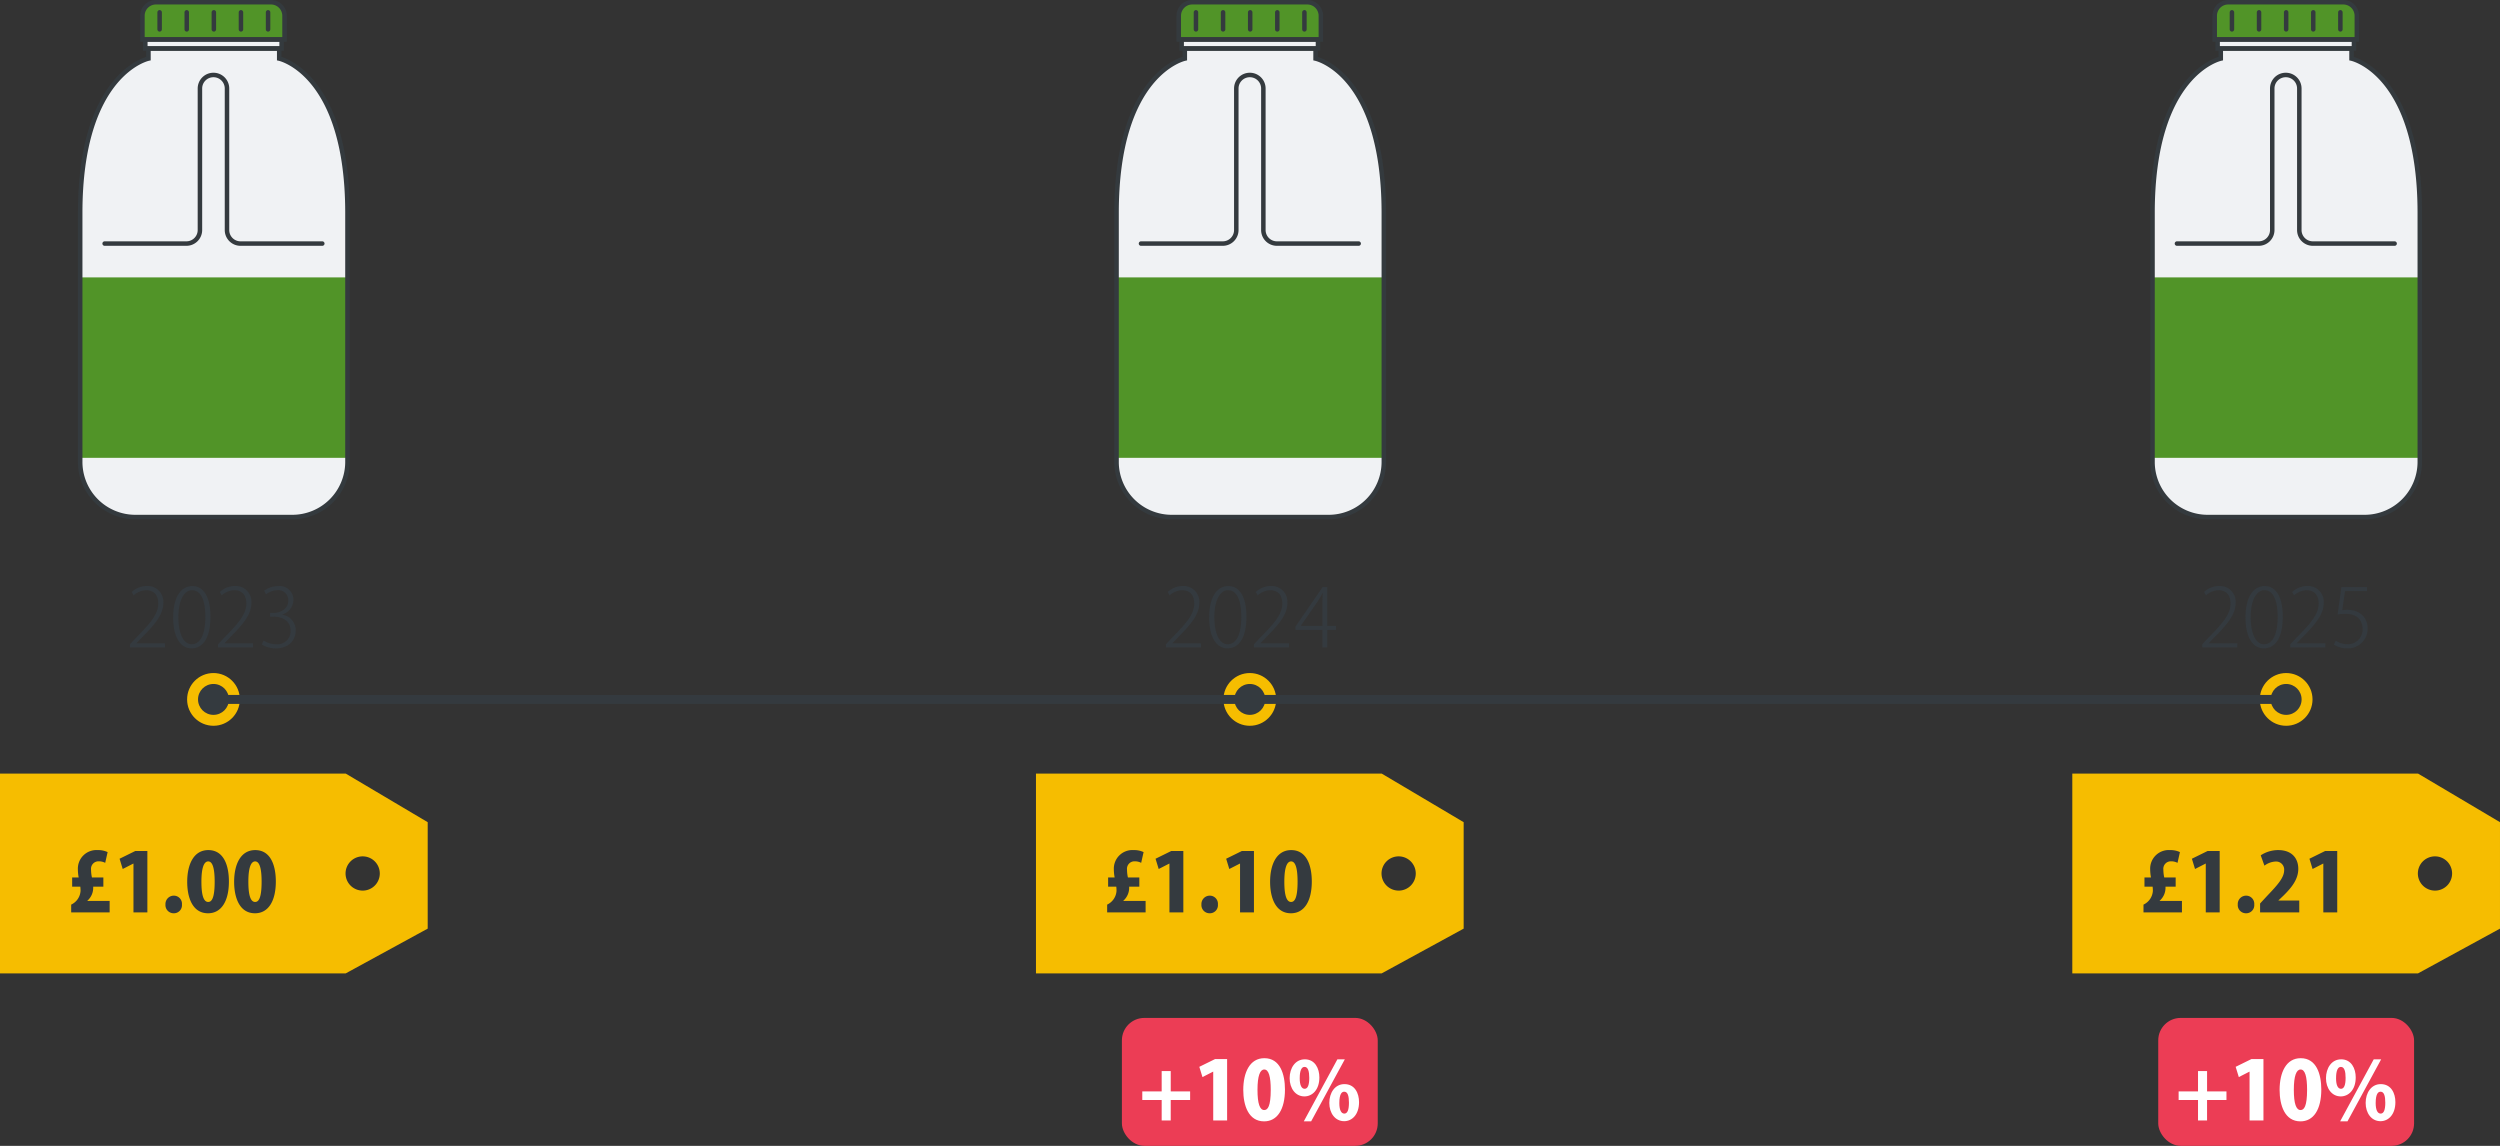<svg xmlns="http://www.w3.org/2000/svg" width="556.996" height="255.292" viewBox="0 0 556.996 255.292"><rect x="0" y="0" width="556.996" height="255.292" fill="#333333" stroke="none"/><defs><style>.a{fill:#f0f2f4;}.b,.c{fill:#519428;}.c,.d,.e{stroke:#343a3e;}.c,.d,.e,.j{stroke-miterlimit:10;}.d,.e,.j{fill:none;}.e{stroke-linecap:round;}.f{fill:#ec3d55;}.g{fill:#fff;}.h{fill:#f6bd00;}.i{fill:#343a3f;}.j{stroke:#343a3f;stroke-width:2px;}</style></defs><g transform="translate(-1063.004 -1072.5)"><g transform="translate(77.909 -129.448)"><path class="a" d="M1047.221,1215v-2.25h.536v-2.01h.644v-5.374a2.917,2.917,0,0,0-2.917-2.917h-25.823a2.917,2.917,0,0,0-2.917,2.917v5.374h.644v2.01h.7V1215s-15.209,3.235-15.209,34.39v55.468a12.286,12.286,0,0,0,12.286,12.286h34.974a12.286,12.286,0,0,0,12.286-12.286v-55.468C1062.429,1218.234,1047.221,1215,1047.221,1215Z"/><rect class="b" width="59.546" height="40.2" transform="translate(1002.967 1263.752)"/><path class="c" d="M3.008,0H28.64a3.018,3.018,0,0,1,3.018,3.018V8.291a0,0,0,0,1,0,0H0a0,0,0,0,1,0,0V3.008A3.008,3.008,0,0,1,3.008,0Z" transform="translate(1016.828 1202.448)"/><rect class="d" width="30.369" height="2.01" transform="translate(1017.472 1210.739)"/><path class="d" d="M1047.3,1215v-2.25h-29.129V1215s-15.208,3.235-15.208,34.39v55.468a12.286,12.286,0,0,0,12.286,12.286h34.974a12.286,12.286,0,0,0,12.286-12.286v-55.468C1062.513,1218.234,1047.3,1215,1047.3,1215Z"/><line class="e" y2="3.8" transform="translate(1032.74 1204.693)"/><line class="e" y2="3.8" transform="translate(1026.699 1204.693)"/><line class="e" y2="3.8" transform="translate(1020.659 1204.693)"/><line class="e" y2="3.8" transform="translate(1044.821 1204.693)"/><line class="e" y2="3.8" transform="translate(1038.78 1204.693)"/><path class="e" d="M1056.9,1256.215h-18.216a3.015,3.015,0,0,1-3.015-3.015v-31.532a3.015,3.015,0,0,0-3.015-3.015h0a3.015,3.015,0,0,0-3.015,3.015V1253.2a3.015,3.015,0,0,1-3.015,3.015h-18.215"/><path class="a" d="M1278.116,1215v-2.25h.536v-2.01h.645v-5.374a2.917,2.917,0,0,0-2.918-2.917h-25.823a2.917,2.917,0,0,0-2.917,2.917v5.374h.644v2.01h.7V1215s-15.208,3.235-15.208,34.39v55.468a12.286,12.286,0,0,0,12.285,12.286h34.975a12.286,12.286,0,0,0,12.285-12.286v-55.468C1293.324,1218.234,1278.116,1215,1278.116,1215Z"/><rect class="b" width="59.546" height="40.2" transform="translate(1233.862 1263.752)"/><path class="c" d="M3.008,0H28.64a3.018,3.018,0,0,1,3.018,3.018V8.291a0,0,0,0,1,0,0H0a0,0,0,0,1,0,0V3.008A3.008,3.008,0,0,1,3.008,0Z" transform="translate(1247.723 1202.448)"/><rect class="d" width="30.369" height="2.01" transform="translate(1248.367 1210.739)"/><path class="d" d="M1278.2,1215v-2.25h-29.129V1215s-15.209,3.235-15.209,34.39v55.468a12.286,12.286,0,0,0,12.286,12.286h34.974a12.286,12.286,0,0,0,12.286-12.286v-55.468C1293.408,1218.234,1278.2,1215,1278.2,1215Z"/><line class="e" y2="3.8" transform="translate(1263.635 1204.693)"/><line class="e" y2="3.8" transform="translate(1257.595 1204.693)"/><line class="e" y2="3.8" transform="translate(1251.554 1204.693)"/><line class="e" y2="3.8" transform="translate(1275.716 1204.693)"/><line class="e" y2="3.8" transform="translate(1269.676 1204.693)"/><path class="e" d="M1287.8,1256.215h-18.216a3.014,3.014,0,0,1-3.014-3.015v-31.532a3.015,3.015,0,0,0-3.015-3.015h0a3.015,3.015,0,0,0-3.015,3.015V1253.2a3.015,3.015,0,0,1-3.015,3.015h-18.216"/><path class="a" d="M1508.928,1215v-2.25h.536v-2.01h.644v-5.374a2.917,2.917,0,0,0-2.917-2.917h-25.823a2.917,2.917,0,0,0-2.917,2.917v5.374h.644v2.01h.7V1215s-15.209,3.235-15.209,34.39v55.468a12.286,12.286,0,0,0,12.286,12.286h34.974a12.286,12.286,0,0,0,12.286-12.286v-55.468C1524.136,1218.234,1508.928,1215,1508.928,1215Z"/><rect class="b" width="59.546" height="40.2" transform="translate(1464.674 1263.752)"/><path class="c" d="M3.008,0H28.64a3.018,3.018,0,0,1,3.018,3.018V8.291a0,0,0,0,1,0,0H0a0,0,0,0,1,0,0V3.008A3.008,3.008,0,0,1,3.008,0Z" transform="translate(1478.534 1202.448)"/><rect class="d" width="30.369" height="2.01" transform="translate(1479.179 1210.739)"/><path class="d" d="M1509.011,1215v-2.25h-29.129V1215s-15.208,3.235-15.208,34.39v55.468a12.286,12.286,0,0,0,12.286,12.286h34.974a12.286,12.286,0,0,0,12.286-12.286v-55.468C1524.22,1218.234,1509.011,1215,1509.011,1215Z"/><line class="e" y2="3.8" transform="translate(1494.447 1204.693)"/><line class="e" y2="3.8" transform="translate(1488.406 1204.693)"/><line class="e" y2="3.8" transform="translate(1482.366 1204.693)"/><line class="e" y2="3.8" transform="translate(1506.527 1204.693)"/><line class="e" y2="3.8" transform="translate(1500.487 1204.693)"/><path class="e" d="M1518.609,1256.215h-18.216a3.015,3.015,0,0,1-3.015-3.015v-31.532a3.015,3.015,0,0,0-3.015-3.015h0a3.015,3.015,0,0,0-3.015,3.015V1253.2a3.015,3.015,0,0,1-3.015,3.015h-18.215"/><rect class="f" width="57" height="28.5" rx="5" transform="translate(1235.052 1428.739)"/><path class="g" d="M8.862,9.52H4.542v1.926h4.32V16h2.016V11.446H15.2V9.52h-4.32V5H8.862ZM23.442,16V2.32H20.76L17.25,4.048l.7,2.286L20.31,5.128h.036V16Zm8.244.2c2.916,0,4.644-2.628,4.644-7.092,0-3.4-1.062-6.984-4.59-6.984-3.276,0-4.7,3.222-4.7,7.074C27.042,12.634,28.194,16.2,31.686,16.2Zm.036-2.52c-.99,0-1.512-1.4-1.512-4.518s.576-4.518,1.512-4.518c.99,0,1.44,1.584,1.44,4.518C33.162,12.886,32.478,13.678,31.722,13.678Zm9.018-11.3c-2.124,0-3.366,1.962-3.366,4.194,0,2.25,1.278,4.068,3.294,4.068,1.71,0,3.33-1.422,3.33-4.23C44,4.444,43.044,2.374,40.74,2.374ZM40.7,4.066c.774,0,1.044.99,1.044,2.448,0,1.566-.324,2.43-1.026,2.43-.72,0-1.1-.864-1.1-2.34C39.624,5.974,39.642,4.066,40.7,4.066ZM49.578,7.9c-2.124,0-3.366,1.944-3.366,4.194s1.278,4.068,3.312,4.068c1.71,0,3.312-1.422,3.312-4.248C52.836,9.97,51.918,7.9,49.578,7.9Zm-.036,1.692c.792,0,1.044,1.008,1.044,2.448,0,1.584-.324,2.43-1.026,2.43-.72,0-1.116-.846-1.116-2.322C48.444,9.916,49.074,9.592,49.542,9.592Zm.126-7.218H48.012L40.524,16.2h1.638Z" transform="translate(1235.052 1435.586)"/><path class="h" d="M1062.12,1374.3H985.095v44.516h77.025l18.265-9.972v-23.714Zm3.778,26.072a3.814,3.814,0,1,1,3.814-3.814A3.815,3.815,0,0,1,1065.9,1400.375Z"/><path class="i" d="M24.428,13.444H19.46v-.036a3.854,3.854,0,0,0,1.3-3.132h2.268V8.224H20.486a8.114,8.114,0,0,1-.2-1.746A1.664,1.664,0,0,1,21.98,4.624a2.952,2.952,0,0,1,1.458.342l.54-2.394a4.964,4.964,0,0,0-2.2-.45,4.14,4.14,0,0,0-4.428,4.284,10.04,10.04,0,0,0,.18,1.818H16.076v2.052h1.818a7.709,7.709,0,0,1,.054.936,3.635,3.635,0,0,1-2.088,3.06V16h8.568ZM32.834,16V2.32H30.152l-3.51,1.728.7,2.286L29.7,5.128h.036V16Zm5.868.2a1.8,1.8,0,0,0,1.836-1.962A1.812,1.812,0,0,0,38.7,12.274a1.864,1.864,0,0,0-1.836,1.962A1.822,1.822,0,0,0,38.7,16.2Zm7.65,0C49.268,16.2,51,13.57,51,9.106c0-3.4-1.062-6.984-4.59-6.984-3.276,0-4.7,3.222-4.7,7.074C41.708,12.634,42.86,16.2,46.352,16.2Zm.036-2.52c-.99,0-1.512-1.4-1.512-4.518s.576-4.518,1.512-4.518c.99,0,1.44,1.584,1.44,4.518C47.828,12.886,47.144,13.678,46.388,13.678ZM56.81,16.2c2.916,0,4.644-2.628,4.644-7.092,0-3.4-1.062-6.984-4.59-6.984-3.276,0-4.7,3.222-4.7,7.074C52.166,12.634,53.318,16.2,56.81,16.2Zm.036-2.52c-.99,0-1.512-1.4-1.512-4.518s.576-4.518,1.512-4.518c.99,0,1.44,1.584,1.44,4.518C58.286,12.886,57.6,13.678,56.846,13.678Z" transform="translate(985.095 1389.224)"/><path class="h" d="M1292.931,1374.3h-77.024v44.516h77.024l18.265-9.972v-23.714Zm3.779,26.072a3.814,3.814,0,1,1,3.814-3.814A3.814,3.814,0,0,1,1296.71,1400.375Z"/><path class="i" d="M24.428,13.444H19.46v-.036a3.854,3.854,0,0,0,1.3-3.132h2.268V8.224H20.486a8.114,8.114,0,0,1-.2-1.746A1.664,1.664,0,0,1,21.98,4.624a2.952,2.952,0,0,1,1.458.342l.54-2.394a4.964,4.964,0,0,0-2.2-.45,4.14,4.14,0,0,0-4.428,4.284,10.04,10.04,0,0,0,.18,1.818H16.076v2.052h1.818a7.709,7.709,0,0,1,.054.936,3.635,3.635,0,0,1-2.088,3.06V16h8.568ZM32.834,16V2.32H30.152l-3.51,1.728.7,2.286L29.7,5.128h.036V16Zm5.868.2a1.8,1.8,0,0,0,1.836-1.962A1.812,1.812,0,0,0,38.7,12.274a1.864,1.864,0,0,0-1.836,1.962A1.822,1.822,0,0,0,38.7,16.2Zm9.864-.2V2.32H45.884l-3.51,1.728.7,2.286,2.358-1.206h.036V16Zm8.244.2c2.916,0,4.644-2.628,4.644-7.092,0-3.4-1.062-6.984-4.59-6.984-3.276,0-4.7,3.222-4.7,7.074C52.166,12.634,53.318,16.2,56.81,16.2Zm.036-2.52c-.99,0-1.512-1.4-1.512-4.518s.576-4.518,1.512-4.518c.99,0,1.44,1.584,1.44,4.518C58.286,12.886,57.6,13.678,56.846,13.678Z" transform="translate(1215.907 1389.224)"/><path class="i" d="M23.607,15.1H17.253v-.036l1.026-1.08c3.132-3.132,4.968-5.31,4.968-7.92A3.51,3.51,0,0,0,19.575,2.32a5,5,0,0,0-3.366,1.332l.414.756a4.472,4.472,0,0,1,2.736-1.152c2.124,0,2.754,1.476,2.754,2.97,0,2.3-1.62,4.284-5.094,7.776L15.8,15.316V16h7.812Zm5.886,1.116c2.592,0,4.248-2.322,4.248-7.092,0-4.59-1.674-6.786-4.014-6.786s-4.284,2.088-4.284,7.02C25.443,14.038,27.261,16.216,29.493,16.216Zm.054-.918c-1.836,0-2.952-2.412-2.952-6.084,0-3.69,1.3-5.958,3.024-5.958,2.106,0,2.988,2.484,2.988,5.958C32.607,12.58,31.743,15.3,29.547,15.3Zm13.68-.2H36.873v-.036l1.026-1.08c3.132-3.132,4.968-5.31,4.968-7.92A3.51,3.51,0,0,0,39.2,2.32a5,5,0,0,0-3.366,1.332l.414.756a4.472,4.472,0,0,1,2.736-1.152c2.124,0,2.754,1.476,2.754,2.97,0,2.3-1.62,4.284-5.094,7.776l-1.224,1.314V16h7.812Zm6.516-6.426a3.459,3.459,0,0,0,2.484-3.2,3.079,3.079,0,0,0-3.438-3.132,5.3,5.3,0,0,0-3.078,1.026l.4.81a4.511,4.511,0,0,1,2.5-.918,2.22,2.22,0,0,1,2.466,2.358c0,1.818-1.782,2.7-3.186,2.7h-.864V9.16h.846c1.872,0,3.726.936,3.726,3.1a2.94,2.94,0,0,1-3.24,3.042,5.258,5.258,0,0,1-2.772-.828l-.414.864a5.675,5.675,0,0,0,3.114.882c3.024,0,4.446-1.926,4.446-3.978A3.492,3.492,0,0,0,49.743,8.71Z" transform="translate(998.242 1330.186)"/><path class="i" d="M23.607,15.1H17.253v-.036l1.026-1.08c3.132-3.132,4.968-5.31,4.968-7.92A3.51,3.51,0,0,0,19.575,2.32a5,5,0,0,0-3.366,1.332l.414.756a4.472,4.472,0,0,1,2.736-1.152c2.124,0,2.754,1.476,2.754,2.97,0,2.3-1.62,4.284-5.094,7.776L15.8,15.316V16h7.812Zm5.886,1.116c2.592,0,4.248-2.322,4.248-7.092,0-4.59-1.674-6.786-4.014-6.786s-4.284,2.088-4.284,7.02C25.443,14.038,27.261,16.216,29.493,16.216Zm.054-.918c-1.836,0-2.952-2.412-2.952-6.084,0-3.69,1.3-5.958,3.024-5.958,2.106,0,2.988,2.484,2.988,5.958C32.607,12.58,31.743,15.3,29.547,15.3Zm13.68-.2H36.873v-.036l1.026-1.08c3.132-3.132,4.968-5.31,4.968-7.92A3.51,3.51,0,0,0,39.2,2.32a5,5,0,0,0-3.366,1.332l.414.756a4.472,4.472,0,0,1,2.736-1.152c2.124,0,2.754,1.476,2.754,2.97,0,2.3-1.62,4.284-5.094,7.776l-1.224,1.314V16h7.812Zm8.532-3.006H53.7v-.882H51.759V2.554H50.733l-6.084,8.838v.7h6.03V16h1.08Zm-5.9-.918,3.78-5.436c.324-.54.63-1.026,1.044-1.818l.072.018c-.054.63-.072,1.3-.072,1.98v5.292H45.855Z" transform="translate(1229.054 1330.186)"/><path class="i" d="M23.607,15.1H17.253v-.036l1.026-1.08c3.132-3.132,4.968-5.31,4.968-7.92A3.51,3.51,0,0,0,19.575,2.32a5,5,0,0,0-3.366,1.332l.414.756a4.472,4.472,0,0,1,2.736-1.152c2.124,0,2.754,1.476,2.754,2.97,0,2.3-1.62,4.284-5.094,7.776L15.8,15.316V16h7.812Zm5.886,1.116c2.592,0,4.248-2.322,4.248-7.092,0-4.59-1.674-6.786-4.014-6.786s-4.284,2.088-4.284,7.02C25.443,14.038,27.261,16.216,29.493,16.216Zm.054-.918c-1.836,0-2.952-2.412-2.952-6.084,0-3.69,1.3-5.958,3.024-5.958,2.106,0,2.988,2.484,2.988,5.958C32.607,12.58,31.743,15.3,29.547,15.3Zm13.68-.2H36.873v-.036l1.026-1.08c3.132-3.132,4.968-5.31,4.968-7.92A3.51,3.51,0,0,0,39.2,2.32a5,5,0,0,0-3.366,1.332l.414.756a4.472,4.472,0,0,1,2.736-1.152c2.124,0,2.754,1.476,2.754,2.97,0,2.3-1.62,4.284-5.094,7.776l-1.224,1.314V16h7.812ZM46.809,2.554l-.846,6.1a11.482,11.482,0,0,1,1.8-.126c2.574,0,3.744,1.422,3.762,3.348a3.264,3.264,0,0,1-3.312,3.42,4.986,4.986,0,0,1-2.682-.792l-.4.882a5.585,5.585,0,0,0,3.042.828,4.361,4.361,0,0,0,4.464-4.5c0-2.592-2.016-4.086-4.482-4.086a6.271,6.271,0,0,0-1.17.09l.63-4.248h4.9V2.554Z" transform="translate(1459.949 1330.186)"/><path class="h" d="M1523.827,1374.3H1446.8v44.516h77.025l18.264-9.972v-23.714Zm3.778,26.072a3.814,3.814,0,1,1,3.814-3.814A3.815,3.815,0,0,1,1527.6,1400.375Z"/><path class="i" d="M24.428,13.444H19.46v-.036a3.854,3.854,0,0,0,1.3-3.132h2.268V8.224H20.486a8.114,8.114,0,0,1-.2-1.746A1.664,1.664,0,0,1,21.98,4.624a2.952,2.952,0,0,1,1.458.342l.54-2.394a4.964,4.964,0,0,0-2.2-.45,4.14,4.14,0,0,0-4.428,4.284,10.04,10.04,0,0,0,.18,1.818H16.076v2.052h1.818a7.709,7.709,0,0,1,.054.936,3.635,3.635,0,0,1-2.088,3.06V16h8.568ZM32.834,16V2.32H30.152l-3.51,1.728.7,2.286L29.7,5.128h.036V16Zm5.868.2a1.8,1.8,0,0,0,1.836-1.962A1.812,1.812,0,0,0,38.7,12.274a1.864,1.864,0,0,0-1.836,1.962A1.822,1.822,0,0,0,38.7,16.2Zm11.862-2.844H45.938v-.036l1.152-1.1c1.674-1.656,3.258-3.528,3.258-5.922,0-2.286-1.386-4.176-4.464-4.176a7.079,7.079,0,0,0-3.906,1.17l.828,2.3a4.455,4.455,0,0,1,2.448-.918A1.794,1.794,0,0,1,47.2,6.586c0,1.656-1.422,3.258-3.78,5.724l-1.584,1.71V16h8.73ZM59.024,16V2.32H56.342l-3.51,1.728.7,2.286,2.358-1.206h.036V16Z" transform="translate(1446.802 1389.224)"/><circle class="h" cx="5.875" cy="5.875" r="5.875" transform="translate(1026.781 1351.901)"/><circle class="i" cx="3.443" cy="3.443" r="3.443" transform="translate(1029.214 1354.334)"/><circle class="h" cx="5.875" cy="5.875" r="5.875" transform="translate(1257.677 1351.901)"/><circle class="i" cx="3.443" cy="3.443" r="3.443" transform="translate(1260.109 1354.334)"/><circle class="h" cx="5.875" cy="5.875" r="5.875" transform="translate(1488.572 1351.901)"/><circle class="i" cx="3.443" cy="3.443" r="3.443" transform="translate(1491.004 1354.334)"/><line class="j" x2="461.79" transform="translate(1032.656 1357.777)"/><rect class="f" width="57" height="28.5" rx="5" transform="translate(1465.947 1428.739)"/><path class="g" d="M8.862,9.52H4.542v1.926h4.32V16h2.016V11.446H15.2V9.52h-4.32V5H8.862ZM23.442,16V2.32H20.76L17.25,4.048l.7,2.286L20.31,5.128h.036V16Zm8.244.2c2.916,0,4.644-2.628,4.644-7.092,0-3.4-1.062-6.984-4.59-6.984-3.276,0-4.7,3.222-4.7,7.074C27.042,12.634,28.194,16.2,31.686,16.2Zm.036-2.52c-.99,0-1.512-1.4-1.512-4.518s.576-4.518,1.512-4.518c.99,0,1.44,1.584,1.44,4.518C33.162,12.886,32.478,13.678,31.722,13.678Zm9.018-11.3c-2.124,0-3.366,1.962-3.366,4.194,0,2.25,1.278,4.068,3.294,4.068,1.71,0,3.33-1.422,3.33-4.23C44,4.444,43.044,2.374,40.74,2.374ZM40.7,4.066c.774,0,1.044.99,1.044,2.448,0,1.566-.324,2.43-1.026,2.43-.72,0-1.1-.864-1.1-2.34C39.624,5.974,39.642,4.066,40.7,4.066ZM49.578,7.9c-2.124,0-3.366,1.944-3.366,4.194s1.278,4.068,3.312,4.068c1.71,0,3.312-1.422,3.312-4.248C52.836,9.97,51.918,7.9,49.578,7.9Zm-.036,1.692c.792,0,1.044,1.008,1.044,2.448,0,1.584-.324,2.43-1.026,2.43-.72,0-1.116-.846-1.116-2.322C48.444,9.916,49.074,9.592,49.542,9.592Zm.126-7.218H48.012L40.524,16.2h1.638Z" transform="translate(1465.947 1435.586)"/></g></g></svg>